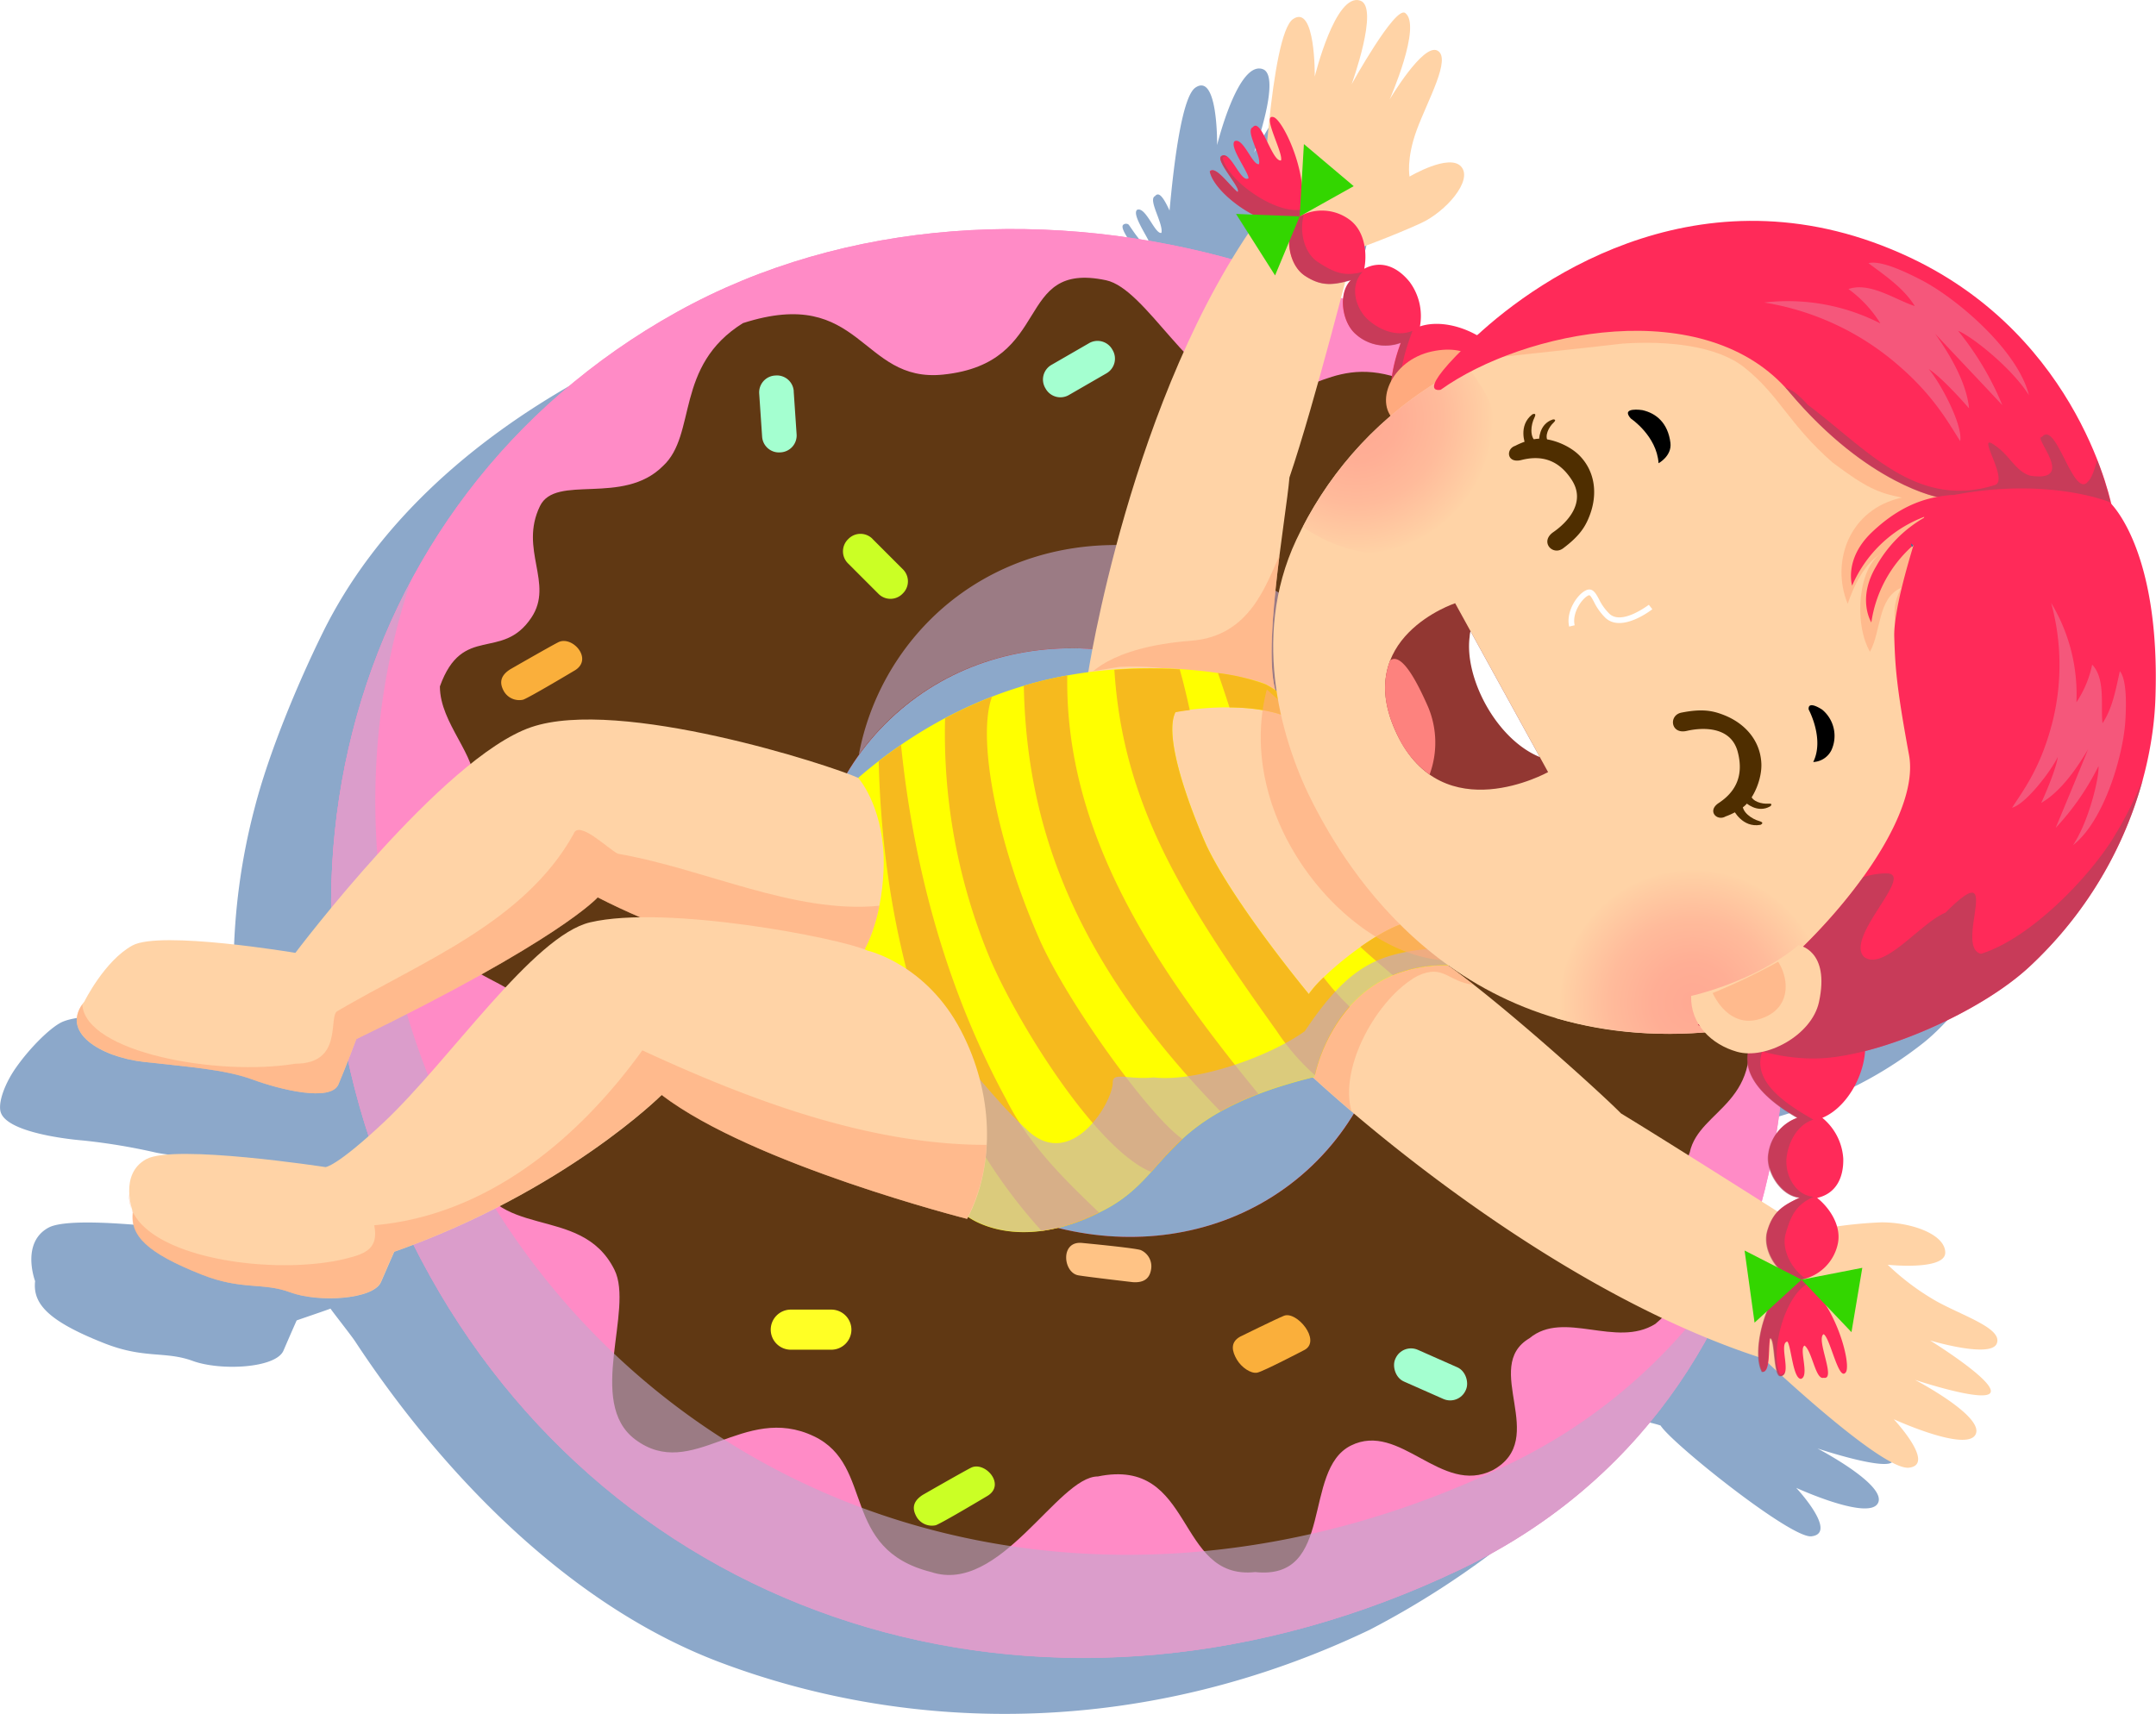 <svg xmlns="http://www.w3.org/2000/svg" xmlns:xlink="http://www.w3.org/1999/xlink" viewBox="0 0 438.46 348.66"><defs><style>.cls-1{mask:url(#mask);filter:url(#luminosity-noclip-4);}.cls-10,.cls-2,.cls-22,.cls-25,.cls-28,.cls-30,.cls-35,.cls-4,.cls-6{mix-blend-mode:multiply;}.cls-2{fill:url(#radial-gradient);}.cls-3{mask:url(#mask-2);filter:url(#luminosity-noclip-5);}.cls-4{fill:url(#linear-gradient);}.cls-5{mask:url(#mask-3);filter:url(#luminosity-noclip-6);}.cls-6{fill:url(#linear-gradient-2);}.cls-7{isolation:isolate;}.cls-8{mask:url(#mask-4);}.cls-9{fill:url(#radial-gradient-2);}.cls-10{fill:#00408b;opacity:0.45;}.cls-11{fill:#ff8bc6;}.cls-12{fill:#603813;}.cls-13{mask:url(#mask-5);}.cls-14{fill:url(#linear-gradient-3);}.cls-15{fill:#ffff25;}.cls-16{fill:#cbff25;}.cls-17{fill:#a4ffd0;}.cls-18{fill:#ffc385;}.cls-19{fill:#faaf3b;}.cls-20{mask:url(#mask-6);}.cls-21{fill:url(#linear-gradient-4);}.cls-22,.cls-25,.cls-28,.cls-30{opacity:0.6;}.cls-23,.cls-28{fill:#c3a8cf;}.cls-24{fill:#ffd3a6;}.cls-25,.cls-32{fill:#ffaa7e;}.cls-26{fill:#ff0;}.cls-27{fill:#f6ba1e;}.cls-29{fill:#ff2a59;}.cls-30{fill:#a44759;}.cls-31{fill:#33d600;}.cls-33{fill:url(#radial-gradient-3);}.cls-34{fill:url(#radial-gradient-4);}.cls-35{fill:url(#radial-gradient-5);}.cls-36{fill:#923732;}.cls-37{fill:#fd827e;}.cls-38{fill:#fff;}.cls-39{fill:#4f2e00;}.cls-40{fill:#417395;}.cls-41{fill:#ddc1cc;opacity:0.3;mix-blend-mode:screen;}.cls-42{filter:url(#luminosity-noclip-3);}.cls-43{filter:url(#luminosity-noclip-2);}.cls-44{filter:url(#luminosity-noclip);}</style><filter id="luminosity-noclip" x="299" y="-8297.36" width="42.27" height="32766" filterUnits="userSpaceOnUse" color-interpolation-filters="sRGB"><feFlood flood-color="#fff" result="bg"/><feBlend in="SourceGraphic" in2="bg"/></filter><mask id="mask" x="299" y="-8297.36" width="42.27" height="32766" maskUnits="userSpaceOnUse"><g class="cls-44"/></mask><radialGradient id="radial-gradient" cx="-749.51" cy="103.25" r="11.67" gradientTransform="matrix(1.8, 0.42, -0.23, 0.97, 1690.1, 502.58)" gradientUnits="userSpaceOnUse"><stop offset="0" stop-color="#ccc"/><stop offset="0.1" stop-color="silver"/><stop offset="0.29" stop-color="#a1a1a1"/><stop offset="0.54" stop-color="#6f6f6f"/><stop offset="0.84" stop-color="#2a2a2a"/><stop offset="1"/></radialGradient><filter id="luminosity-noclip-2" x="108.29" y="-8297.36" width="159.25" height="32766" filterUnits="userSpaceOnUse" color-interpolation-filters="sRGB"><feFlood flood-color="#fff" result="bg"/><feBlend in="SourceGraphic" in2="bg"/></filter><mask id="mask-2" x="108.29" y="-8297.36" width="159.25" height="32766" maskUnits="userSpaceOnUse"><g class="cls-43"/></mask><linearGradient id="linear-gradient" x1="125.01" y1="152.62" x2="217.01" y2="101.29" gradientUnits="userSpaceOnUse"><stop offset="0"/><stop offset="0.12" stop-color="#222"/><stop offset="0.4" stop-color="#787878"/><stop offset="0.5" stop-color="#999"/><stop offset="1"/></linearGradient><filter id="luminosity-noclip-3" x="134.6" y="-8297.36" width="184.51" height="32766" filterUnits="userSpaceOnUse" color-interpolation-filters="sRGB"><feFlood flood-color="#fff" result="bg"/><feBlend in="SourceGraphic" in2="bg"/></filter><mask id="mask-3" x="134.6" y="-8297.36" width="184.51" height="32766" maskUnits="userSpaceOnUse"><g class="cls-42"/></mask><linearGradient id="linear-gradient-2" x1="194.63" y1="271.54" x2="308.63" y2="190.54" xlink:href="#linear-gradient"/><filter id="luminosity-noclip-4" x="299" y="274.26" width="42.27" height="24.77" filterUnits="userSpaceOnUse" color-interpolation-filters="sRGB"><feFlood flood-color="#fff" result="bg"/><feBlend in="SourceGraphic" in2="bg"/></filter><mask id="mask-4" x="299" y="274.26" width="42.27" height="24.77" maskUnits="userSpaceOnUse"><g class="cls-1"><path class="cls-2" d="M341.1,291.58c-1.48,6.27-12.06,9.15-23.64,6.43s-19.77-10-18.29-16.29,12.06-9.15,23.63-6.43S342.57,285.3,341.1,291.58Z"/></g></mask><radialGradient id="radial-gradient-2" cx="-749.51" cy="103.25" r="11.67" gradientTransform="matrix(1.8, 0.42, -0.23, 0.97, 1690.1, 502.58)" gradientUnits="userSpaceOnUse"><stop offset="0" stop-color="#fff"/><stop offset="1" stop-color="#fff"/></radialGradient><filter id="luminosity-noclip-5" x="108.29" y="87.71" width="159.25" height="81.83" filterUnits="userSpaceOnUse" color-interpolation-filters="sRGB"><feFlood flood-color="#fff" result="bg"/><feBlend in="SourceGraphic" in2="bg"/></filter><mask id="mask-5" x="108.29" y="87.71" width="159.25" height="81.83" maskUnits="userSpaceOnUse"><g class="cls-3"><path class="cls-4" d="M148.13,117.2C167.91,101,193.4,93.62,219.92,96.29a106,106,0,0,1,41.86,13.36q3-3.06,5.75-6.25a114.32,114.32,0,0,0-46.39-15.11c-28.89-2.91-56.71,5.21-78.34,22.89a97.76,97.76,0,0,0-34.51,58.3,36,36,0,0,0,8.61-.63A89.46,89.46,0,0,1,148.13,117.2Z"/></g></mask><linearGradient id="linear-gradient-3" x1="125.01" y1="152.62" x2="217.01" y2="101.29" gradientUnits="userSpaceOnUse"><stop offset="0" stop-color="#fff"/><stop offset="0.5" stop-color="#fff"/><stop offset="1" stop-color="#fff"/></linearGradient><filter id="luminosity-noclip-6" x="134.6" y="153.66" width="184.51" height="138.23" filterUnits="userSpaceOnUse" color-interpolation-filters="sRGB"><feFlood flood-color="#fff" result="bg"/><feBlend in="SourceGraphic" in2="bg"/></filter><mask id="mask-6" x="134.6" y="153.66" width="184.51" height="138.23" maskUnits="userSpaceOnUse"><g class="cls-5"><path class="cls-6" d="M306.1,158.44c13.77,36.72,4.39,78.42-26.93,104-40.66,33.23-105.75,29.89-142.53-10.81-1.58,2.44-.58,2.09-2,4.62,40,42.09,106.36,47.79,149.9,12.21,34.41-28.13,42.56-74.81,27.14-114.83-2.94.24-3.83,1.39-6.76,1.73C305.3,156.4,305.72,157.41,306.1,158.44Z"/></g></mask><linearGradient id="linear-gradient-4" x1="194.63" y1="271.54" x2="308.63" y2="190.54" xlink:href="#linear-gradient-3"/><radialGradient id="radial-gradient-3" cx="-906.53" cy="204.03" r="27.15" gradientTransform="matrix(-1, 0, 0, 1, -562.23, 0)" gradientUnits="userSpaceOnUse"><stop offset="0" stop-color="#ffa993"/><stop offset="0.3" stop-color="#ffae95"/><stop offset="0.63" stop-color="#ffbb9b"/><stop offset="0.98" stop-color="#ffd1a5"/><stop offset="1" stop-color="#ffd3a6"/></radialGradient><radialGradient id="radial-gradient-4" cx="-838.16" cy="85.08" r="27.74" xlink:href="#radial-gradient-3"/><radialGradient id="radial-gradient-5" cx="3914.2" cy="3019.8" r="6.82" gradientTransform="matrix(-0.59, -0.81, -0.81, 0.59, 5076.24, 1495.98)" gradientUnits="userSpaceOnUse"><stop offset="0" stop-color="#9d4b57"/><stop offset="0.22" stop-color="#9f4e5a"/><stop offset="0.37" stop-color="#a35762"/><stop offset="0.5" stop-color="#ac6671"/><stop offset="0.62" stop-color="#b87c85"/><stop offset="0.73" stop-color="#c7989f"/><stop offset="0.84" stop-color="#dabbbf"/><stop offset="0.94" stop-color="#f0e3e5"/><stop offset="1" stop-color="#fff"/></radialGradient></defs><title>ninos_02</title><g class="cls-7"><g id="kids"><g class="cls-8"><path class="cls-9" d="M341.1,291.58c-1.48,6.27-12.06,9.15-23.64,6.43s-19.77-10-18.29-16.29,12.06-9.15,23.63-6.43S342.57,285.3,341.1,291.58Z"/></g><path class="cls-10" d="M47.51,196.43v2.24c-4.43,5.37-7.25,9.11-7.25,9.11s-22.34-2.79-28,.3c-2.29,1.25-6.16,5.06-8.94,9-2.14,3-3.63,6.75-3.25,8.86C.93,230.82,16.9,232,16.9,232a123.9,123.9,0,0,1,14.89,2.48c5.91,1.19,16.13.83,20.63,3.14A30,30,0,0,0,55.11,245c-7.13,6.35-8.84,6.37-8.84,6.37s-30.74-4.73-36.41-1.64-2.72,10.88-2.72,10.88c-.52,4.64,2.72,8.15,14.05,12.63,8.2,3.24,12.37,1.54,18,3.6s16.91,1.51,18.46-2.1,2.68-6.14,2.68-6.14c1.31-.47,5.62-1.92,6.89-2.4.19.37,4.17,5.4,5,6.66,16,24.34,41.82,53.12,74.34,65.34,39.57,14.87,86.9,14.89,132-6.67a177.89,177.89,0,0,0,28.33-18.33c13.83-10.84,22.67-25.34,22.67-25.34,2,1,4.66,1,8.15,2.12,2.18,3.55,26.49,23,30.66,22.54,5.55-.62-3.08-9.86-3.08-9.86s14.79,6.78,16.64,3.08-12.32-11.09-12.32-11.09,14.79,4.93,15.4,2.46-12.32-10.47-12.32-10.47,12.32,3.69,13.55.61-6.77-5.54-12.32-8.62a50,50,0,0,1-9.86-7.4s11.71,1.23,11.71-2.46-6.78-6.16-12.94-6.16a65.4,65.4,0,0,0-9.18.84,12.11,12.11,0,0,0-4-5.79c4-.89,5.41-4.31,5.32-8a11.64,11.64,0,0,0-4.25-8.29c4.79-1.95,8.37-8.14,8.72-13.6a92.79,92.79,0,0,0,20.39-8.14,80.21,80.21,0,0,0,11.3-7.47c7.79-6.15,21.33-23.94,25.39-41.79a72.45,72.45,0,0,0,2-14.3c1-28.09-7.63-38.24-9.13-39.78v-.06h0a64.87,64.87,0,0,0-2-6.49.88.88,0,0,1,0-.15c-4-11.14-14.31-31.62-38.73-43.18-41-19.4-74.83,3.41-88.15,15.75-3.64-2-8.09-3-11.61-1.82a11.64,11.64,0,0,0-2.11-9.07c-2.3-2.86-5.58-4.57-9.22-2.66a12.57,12.57,0,0,0,.06-4.57c2.82-1.06,7.76-3,11.53-4.71,5-2.31,10.57-8.67,8.16-11.48s-10.51,2-10.51,2-.75-3.57,1.46-9.52,7.14-14.57,4.2-16.11-9.71,9.93-9.71,9.93,6.62-15,3.15-17.59c-2-1.52-10.88,14.5-10.88,14.5s5.67-15.64,1.76-17c-5.07-1.76-9.27,15.45-9.27,15.45s.2-14.83-4.41-11.69c-2.64,1.79-4.31,14.44-5.26,25-1-2.1-2.05-4.06-2.94-2.94-1.55.69,1.74,5.63,1.28,7.49-1.3.35-3.18-5.42-4.94-4.69-1.24,1.06,2.87,6.4,2.8,7.58-1.24.74-4.34-4.47-4.55-4.59a.88.88,0,0,0-1,0c-1.38.83,4.34,6.86,3.26,7.3-.57-.49-3.55-4.86-5.13-4.43-.18,0-.45,0-.49.26-.37.68,2.13,4,4.48,5.91.39.32,1.63,1.24,1.85,1.38.43.3,2.07,1.28,2.45,1.48,0,0-3.21,7.3-4.3,9.1-37.56-10.43-79-8.1-112.86,10.73C95,90.12,76.17,107.26,65.6,128.77c-5.25,10.68-11,24.61-13.82,35.6A129.26,129.26,0,0,0,47.51,196.43Z"/><path class="cls-11" d="M137.63,63.49c-68.89,38.32-90.22,124.12-50.22,196s127.49,99,209.65,59.72c71.13-34,82.9-124.2,44.82-197.14C306.93,55.14,206.53,25.16,137.63,63.49Zm128.13,90.36c23.15,25.61,23.16,63.33,0,84.26S205.1,255.25,182,229.64s-23.16-63.32,0-84.25S242.61,128.25,265.76,153.85Z"/><path class="cls-11" d="M137.63,63.49c-68.89,38.32-90.22,124.12-50.22,196s127.49,99,209.65,59.72c71.13-34,82.9-124.2,44.82-197.14C306.93,55.14,206.53,25.16,137.63,63.49Zm128.13,90.36c23.15,25.61,23.16,63.33,0,84.26S205.1,255.25,182,229.64s-23.16-63.32,0-84.25S242.61,128.25,265.76,153.85Z"/><path class="cls-12" d="M354.63,205.3c-.95-3.48-10.8-12.45-12.8-17.45-3-11,.81-12.19,3.81-21.19,1-3-1-6-1-8-3-5-11-7-11-13-1.69-15.38,7.29-26.32.63-32.82-6.95-6.8-27.5-2.5-33.15-8.14-9.39-10.63-1.57-21.45-13.95-26.76-16.28-7-20.77,4.38-33.73,2.33-11.05-1.74-20.35-21.52-28.5-23.26C206,53,214.48,73.87,191.8,76.2c-16.87,1.74-16.46-18.27-40.71-10.47-14,8.73-9.3,22.68-16.28,29.08-8.14,8.14-21.8,1.54-25,8.14-4.3,8.86,2.91,15.7-1.74,22.68-6,9-14,1.16-18.61,14,0,7.56,7.61,14.06,7,20.35-1.17,11.63-8.15,8.72-9.89,21.52,2.33,22.1,23.84,13.95,23.84,32-1.74,9.89-17.49,10.09-14.54,23.26,4.08,16.29,22.16,7.67,29.08,21.52,4.07,8.14-5.81,27,4.22,34.53,11.63,8.72,22-7.53,36.38-.63,12.44,5.95,5.23,22.95,23.84,27.61,14,4.65,25.74-19.45,33.88-19.45,19.77-4.07,15.71,21.19,32,19.45,16.29,1.74,9.45-20.73,19.45-25.73s18.39,10.26,28.86,5c11.63-6.39-2.42-21,7.47-26.84,7-5.82,17.59,2.09,25.59-2.91,12-10,0-17.45,7-34.89C345.58,225.38,359.86,224.49,354.63,205.3Zm-88.86,32.81C242.63,259,205.1,255.25,182,229.64s-23.16-63.32,0-84.25,60.68-17.14,83.83,8.46S288.92,217.18,265.77,238.11Z"/><g class="cls-13"><path class="cls-14" d="M148.13,117.2C167.91,101,193.4,93.62,219.92,96.29a106,106,0,0,1,41.86,13.36q3-3.06,5.75-6.25a114.32,114.32,0,0,0-46.39-15.11c-28.89-2.91-56.71,5.21-78.34,22.89a97.76,97.76,0,0,0-34.51,58.3,36,36,0,0,0,8.61-.63A89.46,89.46,0,0,1,148.13,117.2Z"/></g><path class="cls-15" d="M169.07,274.56h-8.25a4.09,4.09,0,0,1-4.08-4.08h0a4.09,4.09,0,0,1,4.08-4.08h8.25a4.1,4.1,0,0,1,4.08,4.08h0A4.1,4.1,0,0,1,169.07,274.56Z"/><path class="cls-16" d="M173.64,111.68h8.8a3.44,3.44,0,0,1,3.44,3.44v.17a3.43,3.43,0,0,1-3.43,3.43h-8.8a3.44,3.44,0,0,1-3.44-3.44v-.17a3.44,3.44,0,0,1,3.44-3.44Z" transform="translate(133.6 -92.15) rotate(45)"/><path class="cls-17" d="M215,71.53h8.8A3.44,3.44,0,0,1,227.28,75v.17a3.44,3.44,0,0,1-3.44,3.44H215a3.44,3.44,0,0,1-3.44-3.44V75A3.43,3.43,0,0,1,215,71.53Z" transform="translate(-8.13 119.78) rotate(-30)"/><path class="cls-17" d="M153.81,80.74h8.8A3.44,3.44,0,0,1,166,84.17v.17a3.43,3.43,0,0,1-3.43,3.43h-8.8a3.44,3.44,0,0,1-3.44-3.44v-.17a3.43,3.43,0,0,1,3.43-3.43Z" transform="translate(231.56 -79.3) rotate(86.12)"/><rect class="cls-17" x="283.13" y="276.05" width="15.67" height="7.04" rx="3.44" transform="translate(137.99 -93.82) rotate(23.87)"/><path class="cls-18" d="M230.41,260.82s-9.25-1.07-11.11-1.39c-3.09-.54-3.72-6.92.63-6.6,0,0,10.67,1,12.06,1.46a3.61,3.61,0,0,1,2.13,3.74C233.93,259.53,233.19,261,230.41,260.82Z"/><path class="cls-16" d="M187.71,304.06s8.08-4.64,9.76-5.49c2.8-1.4,7.11,3.36,3.41,5.69,0,0-9.19,5.5-10.56,6a3.61,3.61,0,0,1-3.94-1.74C185.64,307.18,185.34,305.54,187.71,304.06Z"/><path class="cls-19" d="M103.8,136.13s8.07-4.64,9.75-5.49c2.81-1.4,7.11,3.36,3.42,5.69,0,0-9.19,5.5-10.57,6a3.61,3.61,0,0,1-3.94-1.74C101.72,139.25,101.43,137.61,103.8,136.13Z"/><path class="cls-19" d="M252.21,271.9s7.37-3.63,8.92-4.25c2.59-1,7.57,5,4.23,6.92,0,0-8.35,4.37-9.65,4.65s-3.25-1.07-4.18-2.66S250.07,273.09,252.21,271.9Z"/><g class="cls-20"><path class="cls-21" d="M306.1,158.44c13.77,36.72,4.39,78.42-26.93,104-40.66,33.23-105.75,29.89-142.53-10.81-1.58,2.44-.58,2.09-2,4.62,40,42.09,106.36,47.79,149.9,12.21,34.41-28.13,42.56-74.81,27.14-114.83-2.94.24-3.83,1.39-6.76,1.73C305.3,156.4,305.72,157.41,306.1,158.44Z"/></g><g class="cls-22"><path class="cls-23" d="M274.76,132.86c-23.15-25.61-60.68-29.4-83.83-8.47a52.52,52.52,0,0,0-16.28,29.16,51.77,51.77,0,0,1,7.28-8.16c23.15-20.93,60.68-17.14,83.83,8.46,14.46,16,19.89,36.7,16.29,55.1C297.58,187.35,295.15,155.41,274.76,132.86Z"/><path class="cls-23" d="M306.06,298.24c-82.16,39.28-169.65,12.19-209.65-59.72C74.57,199.26,71,155.87,83.49,118.32,61.33,160,61.36,212.69,87.41,259.52c40,71.91,127.49,99,209.65,59.72C327.41,304.73,347,280,356.42,250.71A111,111,0,0,1,306.06,298.24Z"/></g><path class="cls-24" d="M289,193.19s-17.87,3.08-23.42,24.65c0,0,45,43.13,93.05,58.54,0,0,24,22.8,29.58,22.18s-3.08-9.86-3.08-9.86,14.79,6.78,16.64,3.09-12.33-11.1-12.33-11.1,14.79,4.93,15.41,2.47-12.33-10.48-12.33-10.48,12.33,3.7,13.56.62-6.78-5.55-12.32-8.63a50.22,50.22,0,0,1-9.86-7.39s11.7,1.23,11.7-2.47-6.77-6.16-12.94-6.16a87.87,87.87,0,0,0-14.79,1.85s-27.11-17.26-38.2-24C324.16,220.92,295.2,195,289,193.19Z"/><path class="cls-25" d="M288.27,198.53c5.37-2.5,6.1,1.18,11.47,1.81-4.81-3.78-8.82-6.59-10.7-7.15,0,0-17.87,3.08-23.42,24.65,0,0,3.37,3.23,9.24,8.22C272.26,217.12,280.09,203,288.27,198.53Z"/><path class="cls-24" d="M259.84,141.75s-19.11-8.59-38.7-3.95c0,0,8.69-57.65,35.54-94.37,0,0,1.67-36.41,6.28-39.55s4.42,11.7,4.42,11.7S271.57-1.64,276.65.13c3.91,1.36-1.77,17-1.77,17s8.85-16,10.89-14.49c3.46,2.57-3.16,17.59-3.16,17.59s6.78-11.48,9.71-9.94-2,10.17-4.19,16.12-1.47,9.51-1.47,9.51,8.12-4.82,10.52-2S294,43.08,289,45.38c-5.59,2.59-13.77,5.55-13.77,5.55s-7.89,31.2-13,46.2C261.6,105,256.23,134,259.84,141.75Z"/><path class="cls-25" d="M242.3,130.33c-17.33,1.33-21.16,7.47-21.16,7.47,19.59-4.64,38.7,3.95,38.7,3.95-2.23-4.78-1-17.7.36-28.73C257.5,118.74,254.29,129.41,242.3,130.33Z"/><path class="cls-24" d="M294.66,196.39s-5.67-13.92-19.08-35.06c-10.62-16.75-27.84-26.7-47.94-25.67l-5.28.86s-4.52,47.49,45,82.55c0,0-1.69-9.41,8.31-18.74C286,190.66,294.66,196.39,294.66,196.39Z"/><path class="cls-26" d="M294.66,196.39s-1.55-7.22-6.19-8.77-19.21,9.95-22.31,14.59c0,0-15.13-18.28-20.81-30.26,0,0-9.45-20.81-6.3-27.12,0,0,17.33-3.41,26.09,2.78a16.67,16.67,0,0,0-7.74-8.39c-2.75-1.35-20.26-5.57-40.88-1.72-13.64,2.54-28.43,9-42,20.74,0,0,11.34,23.71-3.61,40.72,0,0,25.26,13.92,25.78,48.46,0,0,10.26,8.2,28.35-1.54,13.4-7.22,10.83-19.08,42.27-26.81C267.33,219.07,271.46,195.87,294.66,196.39Z"/><path class="cls-27" d="M265.14,147.61a16.67,16.67,0,0,0-7.74-8.39,42.41,42.41,0,0,0-9.71-2.31c.82,2.34,1.59,4.67,2.35,7C255.2,143.94,261.09,144.75,265.14,147.61Z"/><path class="cls-27" d="M288.47,187.62c-2.33-.77-7.18,1.75-11.81,5,2.16,2,4.37,3.86,6.59,5.75a27.5,27.5,0,0,1,11.41-2S293.11,189.17,288.47,187.62Z"/><path class="cls-27" d="M269.17,198.82a23.54,23.54,0,0,0-3,3.39S251,183.93,245.35,172c0,0-9.45-20.81-6.3-27.12,0,0,1.12-.22,2.91-.44-.62-2.78-1.26-5.56-2.05-8.28a97.16,97.16,0,0,0-13.28.09c1.7,27.14,13.68,46.47,33,73.46a45.45,45.45,0,0,0,7.78,9,32.86,32.86,0,0,1,7.08-13.93A53,53,0,0,1,269.17,198.82Z"/><path class="cls-27" d="M204.64,223.66c-11.94-22-18.8-46.58-21.4-72.12q-2.28,1.56-4.54,3.3c.81,33.81,9.7,69.78,33.14,95.56a37.45,37.45,0,0,0,11.69-3.73C216.17,239.65,209.15,232.7,204.64,223.66Z"/><path class="cls-27" d="M211.3,190.86c-8.82-20.17-12.61-41-9.55-49.13a88.17,88.17,0,0,0-9.55,4.39,118.79,118.79,0,0,0,8.77,48c5.13,12.66,21.68,39.62,33.16,44.29a91.9,91.9,0,0,1,6.35-6.71C234,227.31,217.08,204.06,211.3,190.86Z"/><path class="cls-27" d="M217.05,137.41l-.53.09a80.2,80.2,0,0,0-8.31,2c.57,29.27,10.66,56.39,40,86.59a58.86,58.86,0,0,1,7.71-3.56C234.64,196.54,216.54,169.43,217.05,137.41Z"/><path class="cls-28" d="M234.63,219.17c-5.2.52-8.33-1.2-8.33,1,0,4.17-8.66,18.45-17.66,9.45-12-11-19.72-27.18-37.28-30.44,3.27,2,24.87,16.28,25.35,48.2,0,0,10.26,8.2,28.35-1.54,13.4-7.22,10.83-19.08,42.27-26.81,0,0,4.13-23.2,27.33-22.68a19.79,19.79,0,0,0-1.25-3.58c-12.57.91-18.68,2.93-28.06,17C258.35,214.8,243.63,220.17,234.63,219.17Z"/><path class="cls-24" d="M174.54,158.24s4.8,5.33,5.16,16c.24,7.44-1.77,19.87-8.77,24.74,0,0-26-4.49-49.38-16.45,0,0-7.61,8.7-49.08,28.83,0,0-2.1,5.61-3.64,9.22s-11.83,1.09-17.5-1S37.93,217,29.16,216s-17.12-6.08-12-12.27c0,0,4.11-8.32,9.79-11.41s33.12,1.51,33.12,1.51S90,154.11,108,147.93,168.87,155.66,174.54,158.24Z"/><path class="cls-25" d="M125.64,173.66c-2-1-8-7-9-4-10,18-31,26-48,36-2,1,1.35,10.72-8.59,10.72-15.76,2.62-42.8-2.3-43.31-12.09C12.57,210.21,20.68,215,29.16,216c8.77,1,16.5,1.54,22.17,3.61s16,4.58,17.5,1,3.64-9.22,3.64-9.22c41.47-20.13,49.08-28.83,49.08-28.83,23.37,12,49.38,16.45,49.38,16.45,4.34-3,6.75-8.93,7.91-14.76C161.42,185.93,143.53,176.78,125.64,173.66Z"/><path class="cls-24" d="M176.45,193.38s11.91,2.67,19,16.31c6.52,12.5,7.07,27.18,1.24,38.25,0,0-43.63-11.07-62.11-25.21,0,0-19.57,19.57-54.4,31.91,0,0-1.13,2.53-2.68,6.14S64.74,265,59.06,262.89s-9.83-.37-18-3.61c-11.33-4.48-14.56-8-14-12.63,0,0-3-7.78,2.71-10.87s36.42,1.63,36.42,1.63,2.17,0,12-9.24c13.35-12.61,30.25-37.82,41.83-40.55C135.48,184,170.78,190.81,176.45,193.38Z"/><path class="cls-25" d="M76.1,249.24c1,5-2.11,5.88-6.11,6.88-15.61,3.67-44.33-.76-43.76-13.38a14,14,0,0,0,.75,3.91c-.52,4.64,2.71,8.15,14,12.63,8.21,3.24,12.37,1.55,18,3.61s16.92,1.5,18.46-2.11,2.68-6.14,2.68-6.14c34.83-12.34,54.4-31.91,54.4-31.91,18.48,14.14,62.11,25.21,62.11,25.21a36.16,36.16,0,0,0,4-15.05c-24.19,0-48.49-9.28-70-19.23C117.64,231.66,99.1,247.24,76.1,249.24Z"/><path class="cls-25" d="M294.23,195.39c-1.54-3.53-7.34-16.23-18.65-34.06a98.14,98.14,0,0,0-17.95-21.07C250.67,167,274.52,194.57,294.23,195.39Z"/><path class="cls-29" d="M306.77,75.25c-1.91-6.14-11.55-11-18-8.85a11.67,11.67,0,0,0-2.11-9.07c-2.31-2.86-5.59-4.58-9.22-2.66.56-2.67.33-7.3-2.74-9.79A9.42,9.42,0,0,0,264.31,44c2.46-7.42-3.29-19.55-5.3-20.17-2.54-.76,2.06,7.38,1.5,8.81-1.88.29-4-8.88-5.75-6.75-1.55.69,1.74,5.64,1.28,7.49-1.3.35-3.17-5.42-4.93-4.68-1.25,1.05,2.86,6.39,2.79,7.57-1.61,1-3.63-5.8-5.52-4.54-1.39.83,4.33,6.86,3.26,7.3-1.84-1.56-4.51-5.45-5.62-4.17.95,4.76,12,12.45,17,10.2-1.73,3.44-.88,8.87,2.32,11,3.37,2.22,5.67,1.92,9.38.91-2.66,2.65-1.86,8.56,1,11a9,9,0,0,0,9.15,1.73c-2.66,7.22-4.26,17.17,6,18.68C291,88.4,301.61,77.37,306.77,75.25Z"/><path class="cls-30" d="M291,88.4s10.66-11,15.82-13.15a4.12,4.12,0,0,0-.38-1.1c-8.74,2.84-14.3,11.68-14.3,11.68-10.29-1.51-7.55-11.31-4.89-18.53-2.63,1.1-6,.33-8.87-2.12s-3.92-7.23-1.26-9.88c-3.71,1-5.75.18-9.11-2-2.81-1.85-3.8-6.23-2.86-9.59-.27.11-.53.22-.79.35a11.4,11.4,0,0,0,.37-1.45c-5.38,1.06-15.19-6-16.09-10.49.29-.34.68-.32,1.13-.09-.45-.38-.9-.53-1.34-.24-1.39.83,4.33,6.86,3.26,7.3-1.84-1.56-4.51-5.45-5.62-4.17.95,4.76,12,12.45,17,10.2-1.73,3.44-.88,8.87,2.32,11,3.37,2.22,5.67,1.92,9.38.91-2.66,2.65-1.86,8.56,1,11a9,9,0,0,0,9.15,1.73C282.25,76.94,280.65,86.89,291,88.4Z"/><polygon class="cls-31" points="264.31 44.02 275.3 37.87 265.17 29.31 264.31 44.02"/><polygon class="cls-31" points="264.31 44.02 251.37 43.52 259.31 56.03 264.31 44.02"/><path class="cls-32" d="M302,75.08s-2.4-5.39-10.79-3.59-12,10.78-7.19,14.38Z"/><path class="cls-24" d="M418.72,115.55C411.19,96,387.39,62.05,344,63.49s-68.78,21.59-80.39,46.35c-9.46,20.16-2.67,41.88,3.59,53.93s28.12,50.12,79.21,46.26S434.14,155.56,418.72,115.55Z"/><path class="cls-33" d="M337.9,175.54c18.85-4.49,37.58,9.39,37.06,27.05a85.05,85.05,0,0,1-58.6,4.49C315.1,192.63,322.94,179.1,337.9,175.54Z"/><path class="cls-34" d="M298.24,74.34A35.44,35.44,0,0,1,301,78.28c7.78,11.67,3.89,25.28-6.81,31.12-10.55,5.55-20.78,3.49-29.25-2.2A75.53,75.53,0,0,1,298.24,74.34Z"/><path class="cls-29" d="M378.6,209c2.5,5.92-1.74,15.82-8,18.39a11.65,11.65,0,0,1,4.26,8.29c.09,3.67-1.31,7.1-5.32,8,2.16,1.67,5,5.35,4.23,9.24a9.39,9.39,0,0,1-7.36,7.36c6.67,4.07,10.12,17,9,18.82-1.45,2.22-3.2-7-4.55-7.7-1.62,1,2.67,9.39,0,8.87-1.63.48-2.32-5.42-3.87-6.55-1.22.58,1.08,6.2-.73,6.77-1.64,0-2-6.73-2.77-7.59-1.85.31,1,6.78-1.28,7-1.59.26-1.12-8-2.23-7.68-.39,2.38.08,7.08-1.6,6.81-2.34-4.24,1.09-17.22,6.42-18.79-3.54-1.51-6.4-6.19-5.33-9.89,1.13-3.87,3.09-5.13,6.57-6.75-3.75-.3-7-5.33-6.35-9a9,9,0,0,1,5.87-7.24c-6.7-3.79-14.35-10.34-7.47-18.15C358,209.23,373.29,210.76,378.6,209Z"/><path class="cls-30" d="M358,209.23s15.27,1.53,20.58-.19a4.12,4.12,0,0,1,.41,1.09c-8.5,3.47-18.45.32-18.45.32-6.88,7.81,1.54,13.51,8.24,17.3-2.72.86-4.81,3.64-5.4,7.35s1.67,8.05,5.42,8.36c-3.48,1.62-4.51,3.57-5.64,7.44-.94,3.23,1.13,7.21,4,9.17-.27.09-.55.17-.83.24a11.31,11.31,0,0,1,1.22.87c-4.79,2.67-7.7,14.41-5.5,18.4.44.07.72-.2.92-.66-.09.58-.34,1-.87,1.05-1.59.26-1.12-8-2.23-7.68-.39,2.38.08,7.08-1.6,6.81-2.34-4.24,1.09-17.22,6.42-18.79-3.54-1.51-6.4-6.19-5.33-9.89,1.13-3.87,3.09-5.13,6.57-6.75-3.75-.3-7-5.33-6.35-9a9,9,0,0,1,5.87-7.24C358.79,223.59,351.14,217,358,209.23Z"/><polygon class="cls-31" points="366.37 260.31 378.73 257.9 376.53 270.99 366.37 260.31"/><polygon class="cls-31" points="366.37 260.31 356.82 269.05 354.79 254.38 366.37 260.31"/><path class="cls-35" d="M319.12,127.46l1.12-.27c-.59-2.48,1.48-5.46,2.78-6.06.28-.14.44,0,1.13,1.28a11.7,11.7,0,0,0,2.38,3.31c3.3,3,9.25-1.59,9.5-1.79l-.71-.9c-.05,0-5.43,4.2-8,1.84a10.68,10.68,0,0,1-2.15-3c-.64-1.18-1.29-2.41-2.63-1.79C320.7,120.93,318.41,124.48,319.12,127.46Z"/><path d="M367.82,144.32s3.26,6,.93,10.69a4.34,4.34,0,0,0,3.7-2.41,6.94,6.94,0,0,0-1.86-8.23S367.64,142.35,367.82,144.32Z"/><path d="M331.65,85.13s5.27,3.51,5.65,9.1c0,0,2.75-1.48,2.41-4.17-.51-4-2.87-6-5.71-6.63C334,83.43,329.48,82.71,331.65,85.13Z"/><path class="cls-36" d="M314.83,157.06l-18.9-34.35s-21.24,7-11.84,26.63S314.83,157.06,314.83,157.06Z"/><path class="cls-37" d="M290.42,143.78a18.77,18.77,0,0,1,.31,13.79,20.54,20.54,0,0,1-6.64-8.23c-3-6.19-2.88-11.12-1.38-15C285.16,132.53,288.46,139.35,290.42,143.78Z"/><path class="cls-38" d="M298.88,129.51a5.42,5.42,0,0,1,.17-1.12L313.14,154C304.31,150.39,297.76,137.91,298.88,129.51Z"/><path class="cls-39" d="M350.93,166.08a13.81,13.81,0,0,0,3.7-2c2-1.63,3.74-5.63,3.57-8.86-.25-4.67-3.4-8.15-7.73-9.81-2.22-.86-4.36-1.27-8.51-.45-2.66.52-2.23,4.48,1.07,3.72s9-.93,10.37,4.27-.78,8.35-3.84,10.38C347.08,164.94,349.16,167.12,350.93,166.08Z"/><path class="cls-39" d="M352.52,164.73s1.79,3.73,5.49,3.06c0,0,1-.42-.21-.76-1.57-.44-3.58-1.83-3.41-3.47Z"/><path class="cls-39" d="M354.92,163.19s2.44,2.38,5.11.82c0,0,.68-.62-.38-.53-1.33.1-3.28-.41-3.61-1.73Z"/><path class="cls-39" d="M308.15,90.69a13.67,13.67,0,0,1,4-1.37c2.59-.43,6.69,1,9,3.28,3.31,3.31,3.78,8,2.12,12.3-.85,2.22-2,4.1-5.37,6.63-2.16,1.62-4.82-1.34-2-3.29s6.69-6,3.77-10.57-6.73-5-10.29-4.09C306.42,94.32,306.19,91.32,308.15,90.69Z"/><path class="cls-39" d="M310.22,90.42s-1.57-3.83,1.41-6.13c0,0,1-.48.42.67-.73,1.46-1,3.88.29,4.86Z"/><path class="cls-39" d="M313,89.67s-.14-3.4,2.82-4.35c0,0,.91-.09.14.64-1,.92-1.9,2.71-1.14,3.84Z"/><path class="cls-25" d="M394.19,96.13c24.76,28.49,17,73-9.42,96.53,11.37-17.16,12-29.57,4.8-50.77-5.49-16.28-4.78-18.44-2.95-22.31-4.81,2.15-4,8.77-6.33,13-3.37-5.84-2.41-17.5,2.66-20.25-3.92,2.25-6.05,7.16-7.19,10.5-3.51-8.61.35-19.28,11-21.6-4.87-1-7.22-2-14.07-7.14-9-7.88-10.77-13.66-18-19.38-5.52-4.36-15.43-5.45-24.76-4.81-3.69.46-22.77,2.5-25,2.74C328.3,55.6,364.07,61.46,394.19,96.13Z"/><path class="cls-29" d="M394.47,101.2S380,98.77,364,79.87C346.9,59.5,309.75,67.29,293,79.28c0,0-6,1.45,7.15-10.84s47.19-35.5,88.4-16c34.7,16.44,41,50.91,41,50.91S408.06,105.74,394.47,101.2Z"/><path class="cls-30" d="M426.5,93.65c-.38,1.11-.9,3.33-1.79,4.22-3,4-6.53-12.49-9.41-9-2.12-.19,7.3,9.41-2.5,7.88-3-1-4.11-4.15-7.11-6.15-4.17-3.06,3,7.07,0,8.07-16,5-26.05-7.33-38.05-16.33-2.11-2.31-3.08-2.93-4.62-3.57.35.37.7.74,1,1.13,15.91,18.9,30.43,21.33,30.43,21.33,13.59,4.54,35,2.17,35,2.17A59.57,59.57,0,0,0,426.5,93.65Z"/><path class="cls-29" d="M396.74,100.7a2.89,2.89,0,0,1,.55,0C416.67,97,429,102.13,429,102.13s10.43,9.27,9.34,40c-.55,15.62-7.16,37.22-25.47,54.38-10,9.4-30.32,18.21-42.59,18.79-13.15.63-25-6.84-25-6.84,17.78-8.15,45.95-38.71,42.95-54.89-2.6-14.06-2.81-18.06-3-24-.16-5.06,2.83-15.06,3.93-18.72a25.86,25.86,0,0,0-8.59,15.76s-3-4.75,1-11.44a26,26,0,0,1,9.67-9.82l.1-.22a26,26,0,0,0-14.68,14s-1.68-5.38,3.94-10.78C387,102.23,392.53,101.09,396.74,100.7Z"/><path class="cls-30" d="M429.64,170.66c-5,8-16.73,20.22-26.75,23.36-5.64-1.26,5-20.67-7.25-8.36-5,2-12.55,12-16.55,9-4-4,10.55-17,4.55-17a15.27,15.27,0,0,0-4.73.78c-9.19,12.77-23.18,25.26-33.61,30,0,0,11.87,7.47,25,6.84,12.27-.58,32.57-9.39,42.59-18.79a81.12,81.12,0,0,0,22.92-38A78.19,78.19,0,0,1,429.64,170.66Z"/><path class="cls-40" d="M389.11,111a3.45,3.45,0,0,0-.28.26C388.59,110.68,388.48,110.26,389.11,111Z"/><path class="cls-41" d="M390.9,57.05c-3-1.56-8.31-4.17-10.92-3.52,3.83,2.85,7.17,5.14,9.44,8.73-3.74-1.15-9.15-5-13.5-3.46a24.87,24.87,0,0,1,6.5,7,41.23,41.23,0,0,0-23.63-4.26A55,55,0,0,1,384,72.6c8.62,6.86,11.79,12.65,14.64,17.13.57-3.26-4-11.86-6.42-14.67,2.31,1.44,6.44,5.94,8.22,8-.51-5.22-3.88-10.92-6.92-15.2,4.23,4.53,9.45,10,13.69,14.56a60.13,60.13,0,0,0-9-15.12c2.37.85,10.75,7.28,14.41,13.09C410.35,71.25,398,60.77,390.9,57.05Z"/><path class="cls-41" d="M432.24,146.42c.16-2.93.32-8.07-1.13-9.9-.89,4-1.5,7.51-3.52,10.6-.44-3.37.67-9-2.11-11.92a21.71,21.71,0,0,1-3.21,7.67,35.89,35.89,0,0,0-5.13-20.22,47.79,47.79,0,0,1,.34,23.92c-2.32,9.29-5.76,13.87-8.29,17.73,2.78-.71,7.93-7.45,9.3-10.34-.31,2.34-2.38,7.22-3.37,9.37,3.95-2.29,7.24-7,9.53-10.93-2,5-4.54,11.07-6.59,16a52.4,52.4,0,0,0,8.71-12.57c.18,2.18-1.89,11.11-5.18,16.09C428,166.9,431.87,153.4,432.24,146.42Z"/><path class="cls-24" d="M365.76,192.27s6.47.95,4.16,11.57c-1.48,6.82-10.84,11.77-16.67,10.11-5.16-1.46-9.49-5.57-9.33-11.36C343.92,202.59,356.71,199.81,365.76,192.27Z"/><path class="cls-25" d="M348.3,202s3,7.16,9.37,5.35,6.45-7.72,3.95-11.72A123.17,123.17,0,0,1,348.3,202Z"/></g></g></svg>